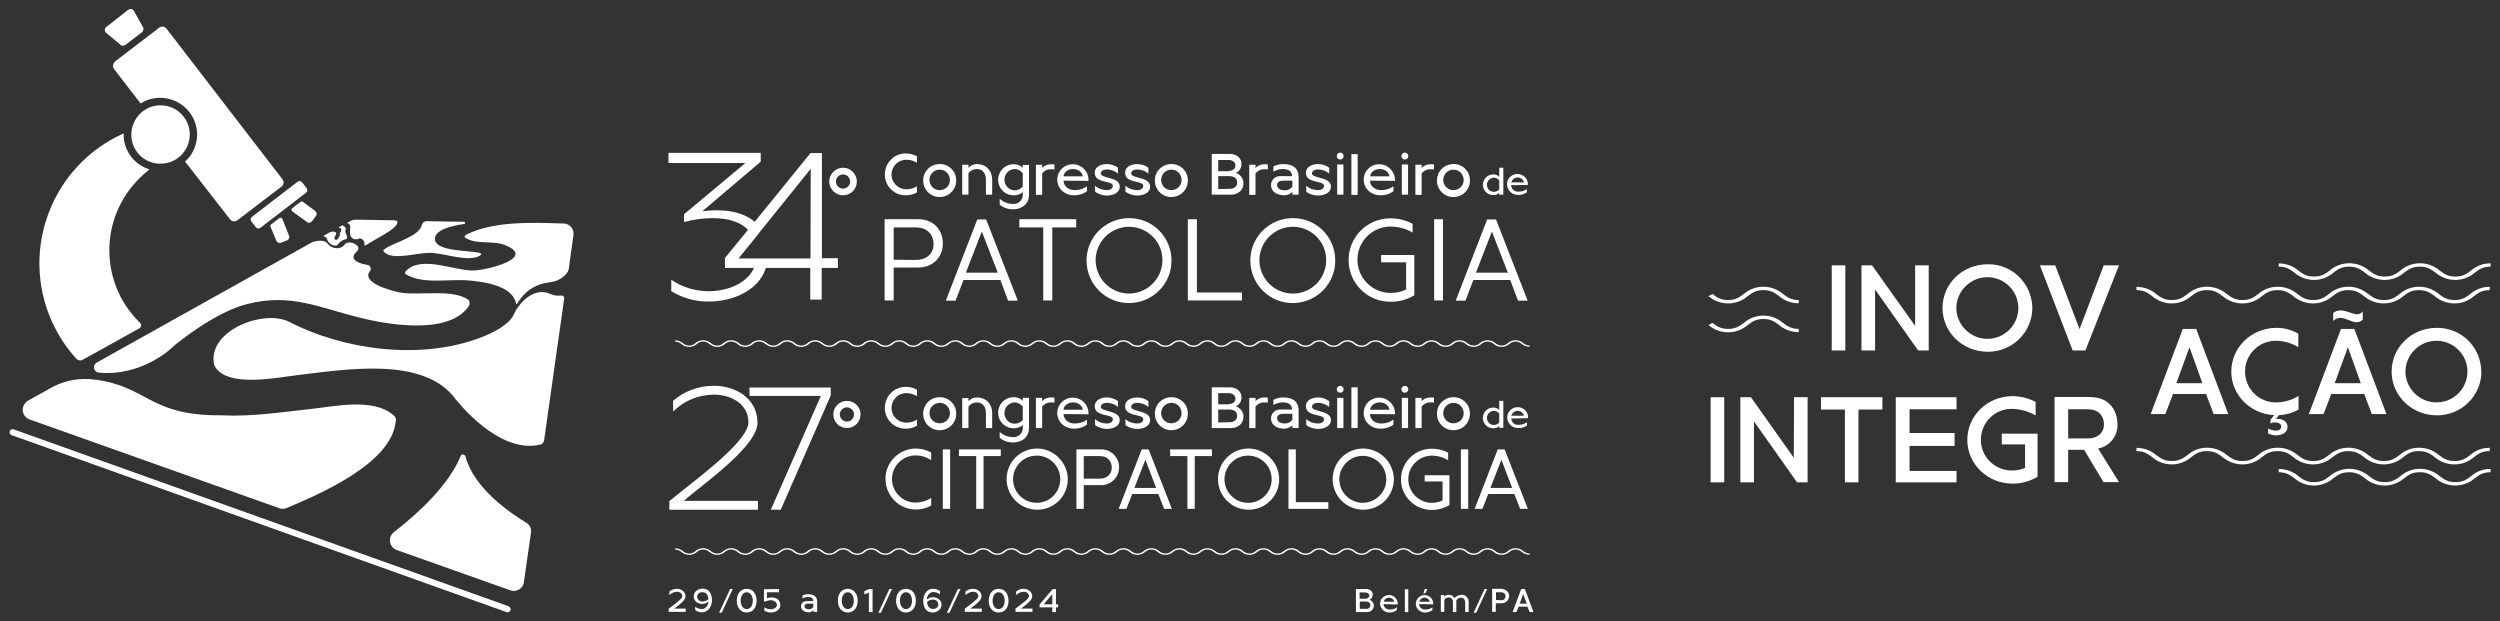 <?xml version="1.0" encoding="utf-8"?>
<!-- Generator: Adobe Illustrator 18.0.0, SVG Export Plug-In . SVG Version: 6.00 Build 0)  -->
<!DOCTYPE svg PUBLIC "-//W3C//DTD SVG 1.1//EN" "http://www.w3.org/Graphics/SVG/1.1/DTD/svg11.dtd">
<svg version="1.1" id="Layer_1" xmlns="http://www.w3.org/2000/svg" xmlns:xlink="http://www.w3.org/1999/xlink" x="0px" y="0px"
	 viewBox="-4.4 -4.1 1160.1 288.4" enable-background="new -4.4 -4.1 1160.1 288.4" xml:space="preserve">
<rect x="-4.4" y="-4.1" width="1160.1" height="288.4" fill="#333333" stroke="none"/>
<g id="logo1" transform="translate(-4.696 -5.87)">
	<rect id="Retângulo_85" x="850.3" y="124.9" fill="#FFFFFF" width="6.3" height="39.5"/>
	<path id="Caminho_144" fill="#FFFFFF" d="M889,124.9h6.3v39.5h-4.9l-20-28.3v28.3h-6.3v-39.5h4.9L889,153L889,124.9z"/>
	<path id="Caminho_145" fill="#FFFFFF" d="M943.4,144.7c-0.1,11.3-9.3,20.3-20.6,20.3c0,0,0,0-0.1,0c-11.7,0-21-9.1-21-20.3
		c0-11.3,9.3-20.3,21-20.3C934,124.2,943.2,133.3,943.4,144.7C943.4,144.6,943.4,144.6,943.4,144.7z M908.1,144.7
		c0.1,8,6.7,14.4,14.6,14.3c7.9-0.1,14.2-6.5,14.2-14.4c-0.1-7.8-6.4-14.1-14.2-14.2C914.8,130.3,908.2,136.7,908.1,144.7
		L908.1,144.7z"/>
	<path id="Caminho_146" fill="#FFFFFF" d="M976.5,124.9h7.1L968,164.4h-5.9l-15.2-39.5h7.1l11.3,29.6L976.5,124.9z"/>
	<path id="Caminho_147" fill="#FFFFFF" d="M1024,184.6h-15.3l-3.6,9.3h-6.8l14.9-39.5h6.2l14.9,39.5h-6.8L1024,184.6z M1016.3,162.9
		l-6.1,16.7h12.1L1016.3,162.9z"/>
	<path id="Caminho_148" fill="#FFFFFF" d="M1056.4,196.3c2.4-0.6,5.4,0.8,5.4,3.5c0,2.7-2.6,4-5.2,4c-1.3,0-2.6-0.3-3.8-0.9v-2.3
		c1.1,0.6,2.4,1,3.7,1c1.4,0,2.4-0.8,2.4-1.9c0-2.1-3.7-2.3-5-1.4v-1.7l1.7-2.2c-11.1-0.5-19.9-9.4-19.9-20.2
		c0-11.3,9.4-20.3,21-20.3c3.5,0,7,0.9,10.1,2.7v6.3c-3-1.9-6.5-2.9-10.1-3c-7.9-0.2-14.5,6.1-14.6,14c-0.2,7.9,6.1,14.5,14,14.6
		c0.2,0,0.5,0,0.7,0c3.6-0.1,7.1-1.1,10.1-3v6.3c-2.8,1.6-5.9,2.5-9.1,2.6L1056.4,196.3z"/>
	<path id="Caminho_149" fill="#FFFFFF" d="M1097.4,184.6h-15.3l-3.6,9.3h-6.8l14.9-39.5h6.2l14.9,39.5h-6.8L1097.4,184.6z
		 M1096.7,150.1c-4.1,4.1-9.1-3.9-13.7,0.6v-3.7c4.9-3.9,10.9,3.5,13.7-0.8V150.1z M1089.8,162.9l-6.1,16.7h12.1L1089.8,162.9z"/>
	<path id="Caminho_150" fill="#FFFFFF" d="M1151.8,174.2c-0.1,11.3-9.3,20.3-20.6,20.3c0,0,0,0-0.1,0c-11.7,0-21-9.1-21-20.3
		c0-11.3,9.3-20.3,21-20.3c11.3-0.1,20.5,8.9,20.6,20.2C1151.8,174.1,1151.8,174.2,1151.8,174.2z M1116.5,174.2
		c0.1,8,6.7,14.4,14.6,14.3c7.9-0.1,14.2-6.5,14.2-14.4c-0.1-7.8-6.4-14.1-14.2-14.2C1123.2,159.8,1116.6,166.2,1116.5,174.2
		L1116.5,174.2z"/>
	<rect id="Retângulo_86" x="794.1" y="186.1" fill="#FFFFFF" width="6.3" height="39.5"/>
	<path id="Caminho_151" fill="#FFFFFF" d="M832.8,186.1h6.3v39.5h-4.9l-20-28.3v28.3h-6.3v-39.5h4.9l19.9,28.1L832.8,186.1z"/>
	<path id="Caminho_152" fill="#FFFFFF" d="M873.8,191.8h-11.1v33.8h-6.3v-33.8h-11.1v-5.7h28.5L873.8,191.8z"/>
	<path id="Caminho_153" fill="#FFFFFF" d="M907.3,208.7h-20.9v11.6h21.8v5.3h-28.2v-39.5h28.2v5.6h-21.8v11h20.9V208.7z"/>
	<path id="Caminho_154" fill="#FFFFFF" d="M944.8,194.5c-3.3-1.9-7-2.9-10.7-3c-7.9-0.2-14.4,6.1-14.6,14c-0.2,7.9,6.1,14.4,14,14.6
		c0.2,0,0.4,0,0.6,0c2,0,4-0.4,5.9-1.2v-10.9h-10.8V203h16.6v20c-3.5,2.1-7.5,3.2-11.6,3.2c-11.6,0-21-9.1-21-20.3
		c0-11.3,9.4-20.3,21-20.3c3.7,0,7.4,0.9,10.7,2.7V194.5z"/>
	<path id="Caminho_155" fill="#FFFFFF" d="M971,186.1c6.6,0,11.9,4.8,11.9,12.7c0.1,5.4-3.7,10.1-9,11.1l9.7,15.6h-7.2l-9-15H960v15
		h-6.3v-39.5H971z M969.4,205.2c4,0,7.2-2.4,7.2-6.4c0-4.6-3.1-7.1-7.2-7.1H960v13.5H969.4z"/>
	<path id="Caminho_156" fill="#FFFFFF" d="M794.9,138.2c2,1.5,3.8,2.8,7.3,2.8s5.3-1.3,7.3-2.8c5.2-4.5,12.9-4.5,18.2,0
		c2,1.5,3.8,2.8,7.3,2.8v1.5c-3.3,0-6.6-1.1-9.1-3.3c-2-1.5-3.8-2.8-7.3-2.8s-5.3,1.3-7.3,2.8c-5.2,4.5-12.9,4.5-18.2,0"/>
	<path id="Caminho_157" fill="#FFFFFF" d="M1155.6,136.4c-3.6,0-5.3,1.3-7.3,2.8c-5.2,4.5-12.9,4.5-18.2,0c-2-1.5-3.8-2.8-7.3-2.8
		c-3.6,0-5.3,1.3-7.3,2.8c-5.2,4.5-12.9,4.5-18.2,0c-2-1.5-3.8-2.8-7.3-2.8c-3.6,0-5.3,1.3-7.3,2.8c-5.2,4.5-12.9,4.5-18.2,0
		c-2-1.5-3.8-2.8-7.3-2.8c-3.6,0-5.3,1.3-7.3,2.8c-5.2,4.5-12.9,4.5-18.2,0c-2-1.5-3.8-2.8-7.3-2.8c-3.6,0-5.3,1.3-7.3,2.8
		c-5.2,4.5-12.9,4.5-18.1,0c-2-1.5-3.8-2.8-7.3-2.8v-1.5c3.3,0,6.6,1.1,9.1,3.3c2,1.5,3.8,2.8,7.3,2.8s5.3-1.3,7.3-2.8
		c5.2-4.5,12.9-4.5,18.2,0c2,1.5,3.8,2.8,7.3,2.8c3.6,0,5.3-1.3,7.3-2.8c5.2-4.5,12.9-4.5,18.2,0c2,1.5,3.8,2.8,7.3,2.8
		c3.6,0,5.3-1.3,7.3-2.8c5.2-4.5,12.9-4.5,18.2,0c2,1.5,3.8,2.8,7.3,2.8c3.6,0,5.3-1.3,7.3-2.8c5.2-4.5,12.9-4.5,18.2,0
		c2,1.5,3.8,2.8,7.3,2.8c3.6,0,5.3-1.3,7.3-2.8c2.5-2.2,5.7-3.4,9.1-3.3"/>
	<path id="Caminho_158" fill="#FFFFFF" d="M1156,125.5c-3.6,0-5.3,1.3-7.3,2.8c-5.2,4.5-12.9,4.5-18.2,0c-2-1.5-3.8-2.8-7.3-2.8
		c-3.6,0-5.3,1.3-7.3,2.8c-5.2,4.5-12.9,4.5-18.2,0c-2-1.5-3.8-2.8-7.3-2.8c-3.6,0-5.3,1.3-7.3,2.8c-5.2,4.5-12.9,4.5-18.1,0
		c-2-1.5-3.8-2.8-7.3-2.8V124c3.3,0,6.6,1.1,9.1,3.3c2,1.5,3.8,2.8,7.3,2.8c3.6,0,5.3-1.3,7.3-2.8c5.2-4.5,12.9-4.5,18.2,0
		c2,1.5,3.8,2.8,7.3,2.8c3.6,0,5.3-1.3,7.3-2.8c5.2-4.5,12.9-4.5,18.2,0c2,1.5,3.8,2.8,7.3,2.8c3.6,0,5.3-1.3,7.3-2.8
		c2.5-2.2,5.7-3.4,9.1-3.3"/>
	<path id="Caminho_159" fill="#FFFFFF" d="M1156,220.9c-3.6,0-5.3,1.3-7.3,2.8c-5.2,4.5-12.9,4.5-18.2,0c-2-1.5-3.8-2.8-7.3-2.8
		c-3.6,0-5.3,1.3-7.3,2.8c-5.2,4.5-12.9,4.5-18.2,0c-2-1.5-3.8-2.8-7.3-2.8c-3.6,0-5.3,1.3-7.3,2.8c-5.2,4.5-12.9,4.5-18.1,0
		c-2-1.5-3.8-2.8-7.3-2.8v-1.5c3.3,0,6.6,1.1,9.1,3.3c2,1.5,3.8,2.8,7.3,2.8c3.6,0,5.3-1.3,7.3-2.8c5.2-4.5,12.9-4.5,18.2,0
		c2,1.5,3.8,2.8,7.3,2.8c3.6,0,5.3-1.3,7.3-2.8c5.2-4.5,12.9-4.5,18.2,0c2,1.5,3.8,2.8,7.3,2.8c3.6,0,5.3-1.3,7.3-2.8
		c2.5-2.2,5.7-3.4,9.1-3.3"/>
	<path id="Caminho_160" fill="#FFFFFF" d="M1155.6,211.1c-3.6,0-5.3,1.3-7.3,2.8c-5.2,4.5-12.9,4.5-18.2,0c-2-1.5-3.8-2.8-7.3-2.8
		c-3.6,0-5.3,1.3-7.3,2.8c-5.2,4.5-12.9,4.5-18.2,0c-2-1.5-3.8-2.8-7.3-2.8c-3.6,0-5.3,1.3-7.3,2.8c-5.2,4.5-12.9,4.5-18.2,0
		c-2-1.5-3.8-2.8-7.3-2.8c-3.6,0-5.3,1.3-7.3,2.8c-5.2,4.5-12.9,4.5-18.2,0c-2-1.5-3.8-2.8-7.3-2.8c-3.6,0-5.3,1.3-7.3,2.8
		c-5.2,4.5-12.9,4.5-18.1,0c-2-1.5-3.8-2.8-7.3-2.8v-1.5c3.3,0,6.6,1.1,9.1,3.3c2,1.5,3.8,2.8,7.3,2.8s5.3-1.3,7.3-2.8
		c5.2-4.5,12.9-4.5,18.2,0c2,1.5,3.8,2.8,7.3,2.8c3.6,0,5.3-1.3,7.3-2.8c5.2-4.5,12.9-4.5,18.2,0c2,1.5,3.8,2.8,7.3,2.8
		c3.6,0,5.3-1.3,7.3-2.8c5.2-4.5,12.9-4.5,18.2,0c2,1.5,3.8,2.8,7.3,2.8c3.6,0,5.3-1.3,7.3-2.8c5.2-4.5,12.9-4.5,18.2,0
		c2,1.5,3.8,2.8,7.3,2.8c3.6,0,5.3-1.3,7.3-2.8c2.5-2.2,5.7-3.4,9.1-3.3"/>
	<path id="Caminho_161" fill="#FFFFFF" d="M794.9,151.6c2,1.5,3.8,2.8,7.3,2.8s5.3-1.3,7.3-2.8c5.2-4.5,12.9-4.5,18.2,0
		c2,1.5,3.8,2.8,7.3,2.8v1.5c-3.3,0-6.6-1.1-9.1-3.3c-2-1.5-3.8-2.8-7.3-2.8s-5.3,1.3-7.3,2.8c-5.2,4.5-12.9,4.5-18.2,0"/>
	<path id="Caminho_162" fill="#FFFFFF" d="M66.5,14.1l-4.2-7.5c-0.6-0.8-1.7-0.9-2.5-0.3c0,0,0,0,0,0l-0.1,0.1l-10.1,7.9
		c-0.8,0.6-0.9,1.7-0.3,2.5c0,0,0,0,0,0l6.6,5.5c0.6,0.8,1.8,0.9,2.6,0.3l7.6-5.8l0.2-0.1C66.9,16,67.1,14.8,66.5,14.1z"/>
	<path id="Caminho_163" fill="#FFFFFF" d="M73.5,77.7c-7.5-0.7-12.9-7.3-12.2-14.7C62,55.5,68.6,50,76,50.7
		C83.5,51.4,89,58,88.3,65.4c-0.6,6.3-5.4,11.4-11.7,12.2C75.5,77.7,74.5,77.8,73.5,77.7z"/>
	<path id="Caminho_164" fill="#FFFFFF" d="M57.8,66.4c-0.1-0.9-0.2-1.8-0.1-2.7l-0.1,0c-33.2,14.9-48.1,53.9-33.3,87.1
		c2.9,6.4,6.7,12.3,11.5,17.5c0.8,0.8,2,1,2.9,0.4L65,154.1c0.8-0.4,1-1.4,0.6-2.1c-0.1-0.1-0.2-0.3-0.3-0.4
		c-0.3-0.3-0.5-0.5-0.8-0.8c-18.2-18.5-17.9-48.2,0.6-66.4c1.4-1.4,2.9-2.7,4.4-3.9l0-0.2C63.3,78.4,58.7,73,57.8,66.4z"/>
	<path id="Caminho_165" fill="#FFFFFF" d="M235.8,285.9c-0.2,0-0.3,0-0.5-0.1L5.7,203.7c-0.8-0.3-1.1-1.1-0.9-1.8
		c0.3-0.8,1.1-1.1,1.8-0.9l0,0l229.7,82.1c0.7,0.3,1.1,1.1,0.9,1.8C237,285.5,236.4,285.9,235.8,285.9L235.8,285.9z"/>
	<path id="Caminho_166" fill="#FFFFFF" d="M131.4,85L77.5,15c-0.8-1-2.3-1.2-3.3-0.4L53.8,30.2c-1.1,0.9-1.4,2.5-0.5,3.7l12.1,15.7
		c0.1,0.1,0.2,0.1,0.3,0.1c2-1.3,4.3-2.1,6.7-2.4c9.3-1.2,17.9,5.3,19.2,14.6c0.5,3.3-0.1,6.7-1.6,9.8c-0.9,1.9-2.1,3.5-3.7,4.9
		c-0.1,0.1-0.1,0.2,0,0.3l20.8,26.7c0.8,1,2.3,1.2,3.3,0.4L131,88.3C132,87.5,132.2,86,131.4,85z"/>
	<path id="Caminho_167" fill="#FFFFFF" d="M142.7,104.8c0.8,0.6,1.8,0.4,2.4-0.4c0,0,0,0,0,0l1.8-2.4c0.6-0.8,0.4-1.8-0.4-2.4
		l-5.7-4.2c-0.3-0.2-0.7-0.2-1,0l-3.9,3c-0.4,0.3-0.4,0.8-0.2,1.2c0,0.1,0.1,0.1,0.2,0.2L142.7,104.8z"/>
	<path id="Caminho_168" fill="#FFFFFF" d="M128.5,113.4c0.3,0.9,1.3,1.3,2.2,1l2.8-1.1c0.2-0.1,0.3-0.1,0.4-0.2
		c0.2-0.2,0.4-0.4,0.5-0.7c0.2-0.4,0.2-0.9,0-1.3l-3.1-7.8c-0.2-0.4-0.6-0.6-1.1-0.5c-0.1,0-0.1,0.1-0.2,0.1l-3.9,3
		c-0.3,0.2-0.4,0.6-0.3,1L128.5,113.4z"/>
	<path id="Retângulo_87" fill="#FFFFFF" d="M117.2,102.4l21.2-16.3c0.6-0.5,1.6-0.4,2.1,0.3c0,0,0,0,0,0l2.1,2.7
		c0.5,0.6,0.4,1.6-0.3,2.1l0,0l-21.2,16.3c-0.6,0.5-1.6,0.4-2.1-0.3l-2.1-2.7C116.4,103.8,116.5,102.9,117.2,102.4
		C117.2,102.4,117.2,102.4,117.2,102.4z"/>
	<path id="Caminho_169" fill="#FFFFFF" d="M58.8,84.2c-19.8,15.7-23.6,44.3-8.7,64.7c0.3,0.4,0.8,0.5,1.2,0.2c0,0,0,0,0,0
		c0.8-0.7,1.8-1.1,2.9-1.3c0.4-0.1,0.6-0.4,0.6-0.8c0-0.1-0.1-0.2-0.1-0.3c-14.3-18.9-12.4-45.4,4.5-62l0.1-0.1L58.8,84.2L58.8,84.2
		z"/>
	<path id="Caminho_170" fill="#FFFFFF" d="M59.2,83.9c-0.1,0.1-0.2,0.2-0.3,0.2l0.5,0.4l0.3-0.3C59.8,83.9,59.5,83.9,59.2,83.9z"/>
	<path id="Caminho_171" fill="#FFFFFF" d="M256.3,132.6c3.7-0.5,7.5-3.5,7.9-5.9l2.2-15.8c0.4-2.6-1.5-5.1-4.1-5.4
		c-0.2,0-0.4,0-0.5,0c-14.3-0.5-32.3-1.2-44.8,5c-0.7,0.3-1.5,1-0.9,1.5c4.9,3.4,12.4,1.3,18,3.3c15.9,5.9-7.7,11.9-14.3,12
		c-8.9,0.1-24.2-7.3-31.3,0.4c-0.1,0.2-0.2,0.5-0.2,0.8c0.1,0.2,0.1,0.3,0.2,0.5c8.2,4.9,20,2.1,29.2,2.9c6.5,0.6,19.6,2.1,21.9,10
		c0.1,0.3,0.1,0.6,0.2,0.8c0,0.1,0.1,0.2,0.3,0.2c0.1,0,0.1,0,0.1-0.1C243.8,137,248.1,133.6,256.3,132.6z"/>
	<path id="Caminho_172" fill="#FFFFFF" d="M214.1,213.3c-5.6,13.7-19.7,26.6-31,35.4c-2.1,1.6-2.5,4.6-0.9,6.7
		c0.6,0.7,1.3,1.3,2.2,1.6l52.7,18.7c2.5,0.9,5.2-0.4,6.1-2.9c0.1-0.3,0.2-0.6,0.2-0.9l3.3-23c0.3-1.8-0.6-3.6-2.1-4.5
		c-7.6-4.6-24.4-16-28.3-30.8c-0.2-0.6-0.8-1-1.4-0.9C214.6,212.6,214.3,212.9,214.1,213.3z"/>
	<path id="Caminho_173" fill="#FFFFFF" d="M255.5,138.1c-9.2-3.9-16,7.7-16.3,8.6c-2.2,6-11.1,9.9-16.1,11.8
		c-27.7,10.5-63.6,5.8-89.4-7.8l0.9,0.5c-11.7-6.2-38.5,4-34.9,20c5.2,11,30,5.6,38.9,4.6c20.6-2.3,58.7-9.3,73.3,11.5l0.1,0
		c0,0,19.5,25.4,38.9,20.8c1-0.2,1.8-1.1,1.9-2.1l9.3-65.7c0.1-0.7-0.4-1.3-1-1.4c-0.1,0-0.3,0-0.4,0
		C259,139.1,257.1,138.9,255.5,138.1z"/>
	<path id="Caminho_174" fill="#FFFFFF" d="M182.7,194.3c-9.2-7.9-26.9-4-37.8-2.8c-13.8,1.5-27.7,3.7-41.6,3
		c-27.7,0.3-32.7-8.8-48-14.1c-4.4-1.5-8.9-2.4-13.5-2.7c-6.4-0.4-12.8,1.1-18.3,4.3l-10.2,5.7c-2.3,1.3-3.1,4.2-1.9,6.5
		c0.6,1,1.5,1.8,2.6,2.2c38.6,13.7,77.3,27.5,115.9,41.2c1.1,0.4,2.3,0.4,3.4-0.1c16.3-6.8,48.6-20.9,50.6-40
		C184.3,196.3,183.8,195,182.7,194.3z"/>
	<path id="Caminho_175" fill="#FFFFFF" d="M81.1,162.2l0.1-0.1c1.2-1,18.9-15.6,34-19.3c20.1-5,32.8,1.6,51.7,6.3
		c13.1,3.3,41,8.2,50.6-4.8c0.1-0.1,0.1-0.2,0.2-0.3l0.3-0.6c0.1-0.2,0.2-0.4,0.2-0.6c0-0.3,0-0.6-0.1-0.9c0-0.2-0.1-0.4-0.2-0.6
		c-0.1-0.2-0.3-0.4-0.5-0.6c-7.9-5-22.3-1.6-31.5-3.2c-4.3-0.8-18.2-4.6-13.9-10c0.6-0.7,0.5-1.8-0.3-2.4c-0.2-0.2-0.5-0.3-0.7-0.3
		c-7.7-1.5-7.8-3.9-4.9-6.6c0.3-0.3,0.5-0.6,0.5-1c0.1-0.6-0.2-1.2-0.7-1.6c-1.7-1.5-4.7-1.9-5.8-0.2s-5.2,2.7-7.9-0.7
		c-1.3-1.6-4.1-1.4-6.7-0.7c-0.1,0-0.3,0.1-0.4,0.2l-99.9,55.8c-1.2,0.7-1.6,2.2-1,3.4c0.4,0.7,1.1,1.2,1.9,1.3
		C66.6,176.5,80.2,163.1,81.1,162.2z"/>
	<path id="Caminho_176" fill="#FFFFFF" d="M162.8,107.8c-0.7,5.4,2.4,5.4,4.1,4.7c1.2-0.5,2.9,1.2,2.5,2.8c0,0.1,0,0.3,0.2,0.4
		c0.1,0,0.2,0,0.2,0c5.5-3.5,13.5-7.2,14.7-10c0.6-1.4-0.1-1.5-1-1.7l-18.1-0.3c-0.9,0-1.7,0.2-2.4,0.6l-1.4,0.8
		c-0.1,0-0.1,0.1-0.1,0.2c0,0,0,0.1,0.1,0.1C162.4,105.5,163,106.3,162.8,107.8z"/>
	<path id="Caminho_177" fill="#FFFFFF" d="M178.5,118.7c3.8,4,14.7,0.5,20.7,0.4c6.6-0.2,18.2,4.6,23.8,1.3c0.3-0.3,1-0.7,0.3-1.1
		c-3.4-1.5-20.8-0.4-21.2-6.5c-0.2-4.3,7.4-6.2,13.6-7.1c0.3,0,0.5-0.3,0.4-0.6c0-0.2-0.3-0.4-0.5-0.4l-17.3-0.3
		c-1,0-1.9,0.6-2.2,1.6c-1.2,5.8-13.6,8.3-17.5,11.5C178.3,117.5,177.9,117.9,178.5,118.7z"/>
	<path id="Caminho_178" fill="#FFFFFF" d="M158.7,108.5c-0.2,1.2-0.9,1.3-0.7,2s-1.5,3.6-2.3,2.3s1.1-1.9,0.5-3.1
		c-0.3-0.5-1.2-0.5-2.1-0.4c-0.3,0.1-0.7,0.2-1,0.4l-2.5,1.4c-0.1,0.1-0.1,0.2-0.1,0.3c0,0,0.1,0.1,0.1,0.1c0.7,0.1,1.3,0.6,1.5,1.3
		c0.8,2.8,4.4,3.5,4.9,2.5c0.9-1.3,2.2-2.2,3.7-2.5c1.9-0.6-0.9-3.2,0-4.5c0.4-0.5-0.3-1.3-1.3-1.9c-0.1-0.1-0.3-0.1-0.4,0l-1.6,0.9
		l0,0.1C158.1,107.5,158.8,107.8,158.7,108.5z"/>
	<path id="Caminho_179" fill="#FFFFFF" d="M426.5,103.5c6.3,0,11.3,4.2,11.3,11.3c0,6.8-5.1,11.1-11.3,11.1H415v15.3h-4.2v-37.7
		H426.5z M425.5,122.4c4.4,0,8-2.7,8-7.3c0-5-3.5-7.8-8-7.8H415v15L425.5,122.4z"/>
	<path id="Caminho_180" fill="#FFFFFF" d="M464.5,131.7h-17.1l-3.7,9.6h-4.5l14.6-37.7h4.1l14.7,37.7h-4.5L464.5,131.7z
		 M455.9,109.2l-7.4,19.1h14.8L455.9,109.2z"/>
	<path id="Caminho_181" fill="#FFFFFF" d="M499.7,107.3h-11.1v33.9h-4.2v-33.9h-11.1v-3.8h26.4V107.3z"/>
	<path id="Caminho_182" fill="#FFFFFF" d="M543.9,122.4c0.2,10.9-8.5,19.8-19.4,20c-10.9,0.2-19.8-8.5-20-19.4
		c-0.2-10.9,8.5-19.8,19.4-20c0.1,0,0.2,0,0.3,0C535,102.9,543.8,111.6,543.9,122.4C543.9,122.4,543.9,122.4,543.9,122.4z
		 M508.7,122.4c0,8.5,6.8,15.5,15.4,15.6c8.5,0,15.5-6.8,15.6-15.4s-6.8-15.5-15.4-15.6c0,0,0,0,0,0
		C515.7,107,508.8,113.9,508.7,122.4L508.7,122.4z"/>
	<path id="Caminho_183" fill="#FFFFFF" d="M576.6,141.2h-25.1v-37.7h4.2v34h20.9L576.6,141.2z"/>
	<path id="Caminho_184" fill="#FFFFFF" d="M619.9,122.4c0.2,10.9-8.5,19.8-19.4,20c-10.9,0.2-19.8-8.5-20-19.4
		c-0.2-10.9,8.5-19.8,19.4-20c0.1,0,0.2,0,0.3,0C611,102.9,619.8,111.6,619.9,122.4C619.9,122.4,619.9,122.4,619.9,122.4z
		 M584.7,122.4c0,8.5,6.8,15.5,15.4,15.6s15.5-6.8,15.6-15.4s-6.8-15.5-15.4-15.6c0,0,0,0,0,0C591.7,107,584.8,113.9,584.7,122.4
		L584.7,122.4z"/>
	<path id="Caminho_185" fill="#FFFFFF" d="M655.8,109.7c-3-1.8-6.4-2.7-10-2.8c-8.5-0.1-15.5,6.7-15.6,15.2s6.7,15.5,15.2,15.6
		c0.1,0,0.2,0,0.4,0c2.4,0,4.8-0.5,7-1.6v-12.6h-11.6v-3.4h15.4v18.7c-3.3,2-7,3-10.8,3c-10.7,0.2-19.5-8.3-19.7-19
		s8.3-19.5,19-19.7c0.2,0,0.5,0,0.7,0c3.5,0,6.9,0.9,10,2.5L655.8,109.7z"/>
	<rect id="Retângulo_88" x="665.8" y="103.5" fill="#FFFFFF" width="4.1" height="37.7"/>
	<path id="Caminho_186" fill="#FFFFFF" d="M701.1,131.7H684l-3.7,9.6h-4.5l14.6-37.7h4.1l14.7,37.7h-4.5L701.1,131.7z M692.6,109.2
		l-7.4,19.1H700L692.6,109.2z"/>
	<path id="Caminho_187" fill="#FFFFFF" d="M425.7,91.1c-1.5,0.8-3.1,1.3-4.8,1.3c-5.4,0.2-9.9-4-10-9.4s4-9.9,9.4-10
		c0.2,0,0.4,0,0.7,0c1.7,0,3.3,0.5,4.8,1.3v3c-1.4-0.9-3.1-1.4-4.8-1.4c-3.8-0.1-6.9,2.9-7,6.7s2.9,6.9,6.7,7c0.1,0,0.2,0,0.3,0
		c1.7,0,3.4-0.5,4.8-1.4V91.1z"/>
	<path id="Caminho_188" fill="#FFFFFF" d="M444,85.2c0.2,4.2-3,7.8-7.3,8c-4.2,0.2-7.8-3-8-7.3s3-7.8,7.3-8c0.1,0,0.2,0,0.4,0
		C440.4,77.8,443.9,81,444,85.2C444,85.1,444,85.1,444,85.2z M431.6,85.2c0,2.6,2,4.8,4.7,4.8c2.6,0,4.8-2,4.8-4.7
		c0-2.6-2-4.8-4.7-4.8c0,0-0.1,0-0.1,0C433.7,80.5,431.6,82.6,431.6,85.2L431.6,85.2z"/>
	<path id="Caminho_189" fill="#FFFFFF" d="M449.7,79.6c1-1,2.4-1.7,3.9-1.7c4.4,0,7.1,3.2,7.1,7.2v7h-2.9v-7c0-2.8-1.5-4.9-4.2-4.9
		c-1.5,0-3,0.7-3.9,2v9.9h-2.9V78.2h2.9V79.6z"/>
	<path id="Caminho_190" fill="#FFFFFF" d="M477.8,92c0,4.8-3.7,6.9-7.4,6.9c-2.3,0-4.5-0.7-6.2-2.2V94c1.7,1.6,3.9,2.4,6.2,2.4
		c2.3,0.2,4.4-1.6,4.5-3.9c0-0.2,0-0.4,0-0.6c0-0.8,0-0.3,0-1c-1.1,0.9-2.4,1.5-3.9,1.5c-4,0.2-7.4-2.9-7.5-6.9
		c-0.2-4,2.9-7.4,6.9-7.5c0.2,0,0.4,0,0.6,0c1.5,0,2.9,0.6,3.9,1.7v-1.4h2.9L477.8,92z M474.9,82.2c-0.9-1.2-2.3-2-3.9-2
		c-2.7,0.2-4.8,2.5-4.6,5.3c0.2,2.5,2.1,4.4,4.6,4.6c1.5,0,2.9-0.6,3.9-1.7V82.2z"/>
	<path id="Caminho_191" fill="#FFFFFF" d="M484,79.6c1-1,2.4-1.6,3.9-1.6c0.6,0,1.2,0,1.7,0.1v2.3c-0.6-0.1-1.2-0.1-1.8-0.1
		c-1.5,0-2.9,0.7-3.9,1.9v10h-2.9v-14h2.9V79.6z"/>
	<path id="Caminho_192" fill="#FFFFFF" d="M493.8,85.6c0.1,2.5,2.2,4.4,5.2,4.4c2.1,0,4.1-0.6,5.7-1.8v2.3c-1.7,1.3-3.8,1.9-5.9,1.9
		c-4.5,0-7.9-3.1-7.9-7.4c0.1-4,3.3-7.1,7.3-7c0,0,0.1,0,0.1,0c4,0.1,7.2,3.4,7.1,7.4c0,0.1,0,0.2,0,0.3L493.8,85.6z M502.7,83.6
		c-0.1-1.9-2.1-3.4-4.4-3.4c-2.4,0-4.3,1.4-4.5,3.4H502.7z"/>
	<path id="Caminho_193" fill="#FFFFFF" d="M508.4,88c1.6,1.3,3.5,2,5.5,2c1.2,0,2.8-0.5,2.8-2c0-0.9-1-1.3-2.2-1.6
		c-2.6-0.7-6.2-1-6.2-4.5c0-2.8,3-4,5.6-4c1.9,0,3.7,0.6,5.2,1.7v2.7c-1.5-1.2-3.3-1.9-5.2-1.9c-1.2,0-2.8,0.5-2.8,1.9
		c0,0.7,0.9,1.2,2,1.5c2.6,0.9,6.8,1.2,6.8,4.6c0,3-3.3,4.1-5.9,4.1c-2,0-3.9-0.6-5.5-1.7L508.4,88z"/>
	<path id="Caminho_194" fill="#FFFFFF" d="M522.5,88c1.6,1.3,3.5,2,5.5,2c1.2,0,2.8-0.5,2.8-2c0-0.9-1-1.3-2.2-1.6
		c-2.6-0.7-6.2-1-6.2-4.5c0-2.8,3-4,5.6-4c1.9,0,3.7,0.6,5.2,1.7v2.7c-1.5-1.2-3.3-1.9-5.2-1.9c-1.2,0-2.8,0.5-2.8,1.9
		c0,0.7,0.9,1.2,2,1.5c2.6,0.9,6.8,1.2,6.8,4.6c0,3-3.3,4.1-5.9,4.1c-2,0-3.9-0.6-5.5-1.7L522.5,88z"/>
	<path id="Caminho_195" fill="#FFFFFF" d="M551.5,85.2c0.2,4.2-3,7.8-7.3,8c-4.2,0.2-7.8-3-8-7.3s3-7.8,7.3-8c0.1,0,0.2,0,0.4,0
		C547.9,77.8,551.4,81,551.5,85.2C551.5,85.1,551.5,85.1,551.5,85.2z M539.1,85.2c0,2.6,2,4.8,4.7,4.8c2.6,0,4.8-2,4.8-4.7
		c0-2.6-2-4.8-4.7-4.8c0,0-0.1,0-0.1,0C541.2,80.5,539.2,82.6,539.1,85.2L539.1,85.2z"/>
	<path id="Caminho_196" fill="#FFFFFF" d="M570.9,73.2c2.8,0,5.5,1.5,5.5,4.7c0,1.8-1,3.4-2.6,4.1c2.1,0.7,3.6,2.7,3.5,4.9
		c0,3.2-2.6,5.2-5.7,5.2h-9V73.2H570.9z M570.6,81.1c1.5-0.1,3-0.9,3-2.5c0-1.8-1.6-2.6-3.3-2.6h-4.7v5.2H570.6z M571,89.4
		c1.9,0,3.4-1.1,3.4-2.9c0-2.2-1.7-3-3.8-3h-5v6L571,89.4z"/>
	<path id="Caminho_197" fill="#FFFFFF" d="M583,79.6c1-1,2.4-1.6,3.9-1.6c0.6,0,1.2,0,1.7,0.1v2.3c-0.6-0.1-1.2-0.1-1.8-0.1
		c-1.5,0-2.9,0.7-3.9,1.9v10h-2.9v-14h2.9V79.6z"/>
	<path id="Caminho_198" fill="#FFFFFF" d="M600,90.8c-1,1-2.4,1.6-3.8,1.6c-2.8,0-6.1-1.3-6.1-4.8c0-2.3,2-4.2,4.3-4.1
		c0.1,0,0.1,0,0.2,0h5.3c-0.2-2.4-1.7-3.3-4.5-3.3c-1.5,0-2.9,0.5-4.2,1.2V79c1.4-0.7,2.9-1.1,4.5-1.1c4.1,0,7.2,1.5,7.2,6.1
		c0,2.7,0,5.4,0,8.1H600L600,90.8z M595.7,85.6c-1.6,0-2.8,0.7-2.8,1.9c0,2,2,2.6,3.6,2.6c1.4,0,2.7-0.6,3.5-1.7v-2.8H595.7z"/>
	<path id="Caminho_199" fill="#FFFFFF" d="M606.4,88c1.6,1.3,3.5,2,5.5,2c1.2,0,2.8-0.5,2.8-2c0-0.9-1-1.3-2.2-1.6
		c-2.6-0.7-6.2-1-6.2-4.5c0-2.8,3-4,5.6-4c1.9,0,3.7,0.6,5.2,1.7v2.7c-1.5-1.2-3.3-1.9-5.2-1.9c-1.2,0-2.8,0.5-2.8,1.9
		c0,0.7,0.9,1.2,2,1.5c2.6,0.9,6.8,1.2,6.8,4.6c0,3-3.3,4.1-5.9,4.1c-2,0-3.9-0.6-5.5-1.7L606.4,88z"/>
	<path id="Caminho_200" fill="#FFFFFF" d="M622.2,72.6c0.9,0,1.6,0.7,1.6,1.6c0,0.9-0.7,1.6-1.6,1.6s-1.6-0.7-1.6-1.6
		C620.6,73.3,621.3,72.6,622.2,72.6z M620.8,92.1v-14h2.9v14H620.8z"/>
	<rect id="Retângulo_89" x="627.4" y="73.3" fill="#FFFFFF" width="2.9" height="18.9"/>
	<path id="Caminho_201" fill="#FFFFFF" d="M636,85.6c0.1,2.5,2.2,4.4,5.2,4.4c2.1,0,4.1-0.6,5.7-1.8v2.3c-1.7,1.3-3.8,1.9-5.9,1.9
		c-4.5,0-7.9-3.1-7.9-7.4c0.1-4,3.3-7.1,7.3-7c0,0,0.1,0,0.1,0c4,0.1,7.2,3.4,7.1,7.4c0,0.1,0,0.2,0,0.3L636,85.6z M645,83.6
		c-0.1-1.9-2.1-3.4-4.4-3.4c-2.4,0-4.3,1.4-4.5,3.4H645z"/>
	<path id="Caminho_202" fill="#FFFFFF" d="M652.2,72.6c0.9,0,1.6,0.7,1.6,1.6c0,0.9-0.7,1.6-1.6,1.6c-0.9,0-1.6-0.7-1.6-1.6
		C650.6,73.4,651.3,72.6,652.2,72.6C652.2,72.6,652.2,72.6,652.2,72.6z M650.8,92.1v-14h2.9v14H650.8z"/>
	<path id="Caminho_203" fill="#FFFFFF" d="M660.1,79.6c1-1,2.4-1.6,3.9-1.6c0.6,0,1.2,0,1.7,0.1v2.3c-0.6-0.1-1.2-0.1-1.8-0.1
		c-1.5,0-2.9,0.7-3.9,1.9v10h-2.9v-14h2.9V79.6z"/>
	<path id="Caminho_204" fill="#FFFFFF" d="M682.4,85.2c0.2,4.2-3,7.8-7.3,8c-4.2,0.2-7.8-3-8-7.3c-0.2-4.2,3-7.8,7.3-8
		c0.1,0,0.2,0,0.4,0C678.8,77.8,682.3,81,682.4,85.2C682.4,85.1,682.4,85.1,682.4,85.2z M670,85.2c0,2.6,2,4.8,4.7,4.8
		c2.6,0,4.8-2,4.8-4.7c0-2.6-2-4.8-4.7-4.8c0,0-0.1,0-0.1,0C672.1,80.5,670.1,82.6,670,85.2L670,85.2z"/>
	<path id="Caminho_205" fill="#FFFFFF" d="M697.9,92.1H696v-0.8c-0.7,0.6-1.6,1-2.6,1c-2.7,0.1-4.9-2-5-4.6s2-4.9,4.6-5
		c0.1,0,0.3,0,0.4,0c1,0,1.9,0.4,2.6,1.1v-4.2h1.9V92.1z M696,85.5c-0.6-0.8-1.6-1.3-2.6-1.3c-1.8,0.1-3.2,1.7-3.1,3.5
		c0.1,1.7,1.4,3,3.1,3.1c1,0,1.9-0.4,2.6-1.1V85.5z"/>
	<path id="Caminho_206" fill="#FFFFFF" d="M701.5,87.7c0.1,1.8,1.6,3.1,3.4,3c0,0,0.1,0,0.1,0c1.4,0,2.7-0.4,3.8-1.2V91
		c-1.1,0.8-2.5,1.3-3.9,1.2c-2.7,0.2-5.1-1.9-5.3-4.7c0-0.1,0-0.2,0-0.3c0-2.6,2.2-4.7,4.9-4.7c0,0,0,0,0.1,0
		c2.7,0.1,4.8,2.3,4.7,4.9c0,0.1,0,0.1,0,0.2L701.5,87.7z M707.5,86.4c-0.4-1.6-2.1-2.6-3.7-2.2c-1.1,0.3-1.9,1.1-2.2,2.2H707.5z"/>
	<path id="Caminho_207" fill="#FFFFFF" d="M381.7,121.7V72.8h-5.3l-25.9,31.9c-5.8-5-14.9-6.1-24.3-4.9l27.1-23v-4.1h-42.8v4.7h35.7
		l-28.5,23.8v3.6c4.4-1.2,8.9-1.8,13.4-1.8c7,0,12.7,1.7,16.3,5.4l-10.7,13.1v4.6h13.5c-3.3,7.3-12.5,10.8-21,10.8
		c-6.2,0-12.3-1.8-17.4-5.3v5.3c5.3,3.2,11.3,4.9,17.4,4.8c11.1,0,23.2-5.1,26.5-15.6h20.6v14.7h5.3v-14.7h7.5v-4.5H381.7z
		 M376.4,121.7H343l7.3-9l3.4-4.3l22.8-28.3L376.4,121.7z"/>
	<path id="Caminho_208" fill="#FFFFFF" d="M391.5,79.6c-3.5,0-6.4,2.9-6.4,6.4s2.9,6.4,6.4,6.4c3.5,0,6.4-2.8,6.4-6.4
		C397.9,82.5,395,79.6,391.5,79.6C391.5,79.6,391.5,79.6,391.5,79.6z M391.5,89.3c-1.8,0-3.3-1.5-3.3-3.3c0-1.8,1.5-3.3,3.3-3.3
		c1.8,0,3.3,1.5,3.3,3.3C394.8,87.8,393.3,89.3,391.5,89.3C391.5,89.3,391.5,89.3,391.5,89.3z"/>
	<path id="Caminho_209" fill="#FFFFFF" d="M425.7,199.4c-1.5,0.8-3.1,1.3-4.8,1.3c-5.4,0.2-9.9-4-10-9.4s4-9.9,9.4-10
		c0.2,0,0.4,0,0.7,0c1.7,0,3.3,0.5,4.8,1.3v3c-1.4-0.9-3.1-1.4-4.8-1.4c-3.8-0.1-6.9,2.9-7,6.7c-0.1,3.8,2.9,6.9,6.7,7
		c0.1,0,0.2,0,0.3,0c1.7,0,3.4-0.5,4.8-1.4V199.4z"/>
	<path id="Caminho_210" fill="#FFFFFF" d="M444,193.4c0.2,4.2-3,7.8-7.3,8s-7.8-3-8-7.3s3-7.8,7.3-8c0.1,0,0.2,0,0.3,0
		C440.4,186,443.9,189.2,444,193.4C444,193.4,444,193.4,444,193.4z M431.6,193.4c0,2.6,2,4.8,4.7,4.8c2.6,0,4.8-2,4.8-4.7
		c0-2.6-2-4.8-4.7-4.8c0,0-0.1,0-0.1,0C433.7,188.8,431.6,190.8,431.6,193.4L431.6,193.4z"/>
	<path id="Caminho_211" fill="#FFFFFF" d="M449.7,187.9c1-1,2.4-1.7,3.9-1.7c4.4,0,7.1,3.2,7.1,7.2v7h-2.9v-7c0-2.8-1.5-4.9-4.2-4.9
		c-1.5,0-3,0.7-3.9,2v9.9h-2.9v-13.9h2.9V187.9z"/>
	<path id="Caminho_212" fill="#FFFFFF" d="M477.8,200.2c0,4.8-3.7,6.9-7.4,6.9c-2.3,0-4.5-0.7-6.2-2.2v-2.7c1.7,1.6,3.9,2.4,6.2,2.4
		c2.3,0.2,4.4-1.6,4.5-3.9c0-0.2,0-0.4,0-0.6c0-0.8,0-0.3,0-1.1c-1.1,0.9-2.4,1.5-3.9,1.5c-4,0.2-7.4-2.9-7.5-6.9
		c-0.2-4,2.9-7.4,6.9-7.5c0.2,0,0.4,0,0.6,0c1.5,0,2.9,0.6,3.9,1.7v-1.4h2.9L477.8,200.2z M474.9,190.5c-0.9-1.2-2.3-2-3.9-2
		c-2.7,0.2-4.8,2.5-4.6,5.3c0.2,2.5,2.1,4.5,4.6,4.6c1.5,0,2.9-0.6,3.9-1.7V190.5z"/>
	<path id="Caminho_213" fill="#FFFFFF" d="M484,187.8c1-1,2.4-1.6,3.9-1.6c0.6,0,1.2,0,1.7,0.1v2.3c-0.6-0.1-1.2-0.1-1.8-0.1
		c-1.5,0-2.9,0.7-3.9,1.9v10h-2.9v-14h2.9V187.8z"/>
	<path id="Caminho_214" fill="#FFFFFF" d="M493.8,193.9c0.1,2.5,2.2,4.4,5.2,4.4c2.1,0,4.1-0.6,5.7-1.8v2.3
		c-1.7,1.3-3.8,1.9-5.9,1.9c-4.5,0-7.9-3.1-7.9-7.4c0.1-4,3.3-7.1,7.3-7c0,0,0.1,0,0.1,0c4,0.1,7.2,3.4,7.1,7.4c0,0.1,0,0.2,0,0.3
		L493.8,193.9z M502.7,191.9c-0.1-1.9-2.1-3.4-4.4-3.4c-2.4,0-4.3,1.4-4.5,3.4H502.7z"/>
	<path id="Caminho_215" fill="#FFFFFF" d="M508.4,196.3c1.6,1.3,3.5,2,5.5,2c1.2,0,2.8-0.5,2.8-2c0-0.9-1-1.3-2.2-1.6
		c-2.6-0.7-6.2-1-6.2-4.5c0-2.8,3-4,5.6-4c1.9,0,3.7,0.6,5.2,1.7v2.7c-1.5-1.2-3.3-1.9-5.2-1.9c-1.2,0-2.8,0.5-2.8,1.9
		c0,0.7,0.9,1.2,2,1.5c2.6,0.9,6.8,1.3,6.8,4.6c0,3-3.3,4.1-5.9,4.1c-2,0-3.9-0.6-5.5-1.7L508.4,196.3z"/>
	<path id="Caminho_216" fill="#FFFFFF" d="M522.5,196.3c1.6,1.3,3.5,2,5.5,2c1.2,0,2.8-0.5,2.8-2c0-0.9-1-1.3-2.2-1.6
		c-2.6-0.7-6.2-1-6.2-4.5c0-2.8,3-4,5.6-4c1.9,0,3.7,0.6,5.2,1.7v2.7c-1.5-1.2-3.3-1.9-5.2-1.9c-1.2,0-2.8,0.5-2.8,1.9
		c0,0.7,0.9,1.2,2,1.5c2.6,0.9,6.8,1.3,6.8,4.6c0,3-3.3,4.1-5.9,4.1c-2,0-3.9-0.6-5.5-1.7L522.5,196.3z"/>
	<path id="Caminho_217" fill="#FFFFFF" d="M551.5,193.4c0.2,4.2-3,7.8-7.3,8c-4.2,0.2-7.8-3-8-7.3s3-7.8,7.3-8c0.1,0,0.2,0,0.4,0
		C547.9,186,551.4,189.2,551.5,193.4C551.5,193.4,551.5,193.4,551.5,193.4z M539.1,193.4c0,2.6,2,4.8,4.7,4.8c2.6,0,4.8-2,4.8-4.7
		c0-2.6-2-4.8-4.7-4.8c0,0-0.1,0-0.1,0C541.2,188.8,539.2,190.8,539.1,193.4L539.1,193.4z"/>
	<path id="Caminho_218" fill="#FFFFFF" d="M570.9,181.5c2.8,0,5.5,1.5,5.5,4.7c0,1.8-1,3.4-2.6,4.1c2.1,0.7,3.6,2.7,3.5,4.9
		c0,3.2-2.6,5.2-5.7,5.2h-9v-18.9L570.9,181.5z M570.6,189.3c1.5-0.1,3-0.9,3-2.5c0-1.8-1.6-2.6-3.3-2.6h-4.7v5.2H570.6z M571,197.7
		c1.9,0,3.4-1.1,3.4-2.9c0-2.2-1.7-3-3.8-3h-5v6L571,197.7z"/>
	<path id="Caminho_219" fill="#FFFFFF" d="M583,187.8c1-1,2.4-1.6,3.9-1.6c0.6,0,1.2,0,1.7,0.1v2.3c-0.6-0.1-1.2-0.1-1.8-0.1
		c-1.5,0-2.9,0.7-3.9,1.9v10h-2.9v-14h2.9V187.8z"/>
	<path id="Caminho_220" fill="#FFFFFF" d="M600,199.1c-1,1-2.4,1.6-3.8,1.6c-2.8,0-6.1-1.3-6.1-4.8c0-2.3,2-4.2,4.3-4.1
		c0.1,0,0.1,0,0.2,0h5.3c-0.2-2.4-1.7-3.3-4.5-3.3c-1.5,0-2.9,0.5-4.2,1.2v-2.4c1.4-0.7,2.9-1.1,4.5-1.1c4.1,0,7.2,1.5,7.2,6.1
		c0,2.7,0,5.4,0,8.1H600L600,199.1z M595.7,193.8c-1.6,0-2.8,0.7-2.8,1.9c0,2,2,2.6,3.6,2.6c1.4,0,2.7-0.6,3.5-1.7v-2.8L595.7,193.8
		z"/>
	<path id="Caminho_221" fill="#FFFFFF" d="M606.4,196.3c1.6,1.3,3.5,2,5.5,2c1.2,0,2.8-0.5,2.8-2c0-0.9-1-1.3-2.2-1.6
		c-2.6-0.7-6.2-1-6.2-4.5c0-2.8,3-4,5.6-4c1.9,0,3.7,0.6,5.2,1.7v2.7c-1.5-1.2-3.3-1.9-5.2-1.9c-1.2,0-2.8,0.5-2.8,1.9
		c0,0.7,0.9,1.2,2,1.5c2.6,0.9,6.8,1.3,6.8,4.6c0,3-3.3,4.1-5.9,4.1c-2,0-3.9-0.6-5.5-1.7L606.4,196.3z"/>
	<path id="Caminho_222" fill="#FFFFFF" d="M622.2,180.8c0.9,0,1.6,0.7,1.6,1.6c0,0.9-0.7,1.6-1.6,1.6c-0.9,0-1.6-0.7-1.6-1.6
		C620.6,181.6,621.3,180.9,622.2,180.8C622.2,180.8,622.2,180.8,622.2,180.8z M620.8,200.4v-14h2.9v14L620.8,200.4z"/>
	<rect id="Retângulo_90" x="627.4" y="181.5" fill="#FFFFFF" width="2.9" height="18.9"/>
	<path id="Caminho_223" fill="#FFFFFF" d="M636,193.9c0.1,2.5,2.2,4.4,5.2,4.4c2.1,0,4.1-0.6,5.7-1.8v2.3c-1.7,1.3-3.8,1.9-5.9,1.9
		c-4.5,0-7.9-3.1-7.9-7.4c0.1-4,3.3-7.1,7.3-7c0,0,0.1,0,0.1,0c4,0.1,7.2,3.4,7.1,7.4c0,0.1,0,0.2,0,0.3L636,193.9z M645,191.9
		c-0.1-1.9-2.1-3.4-4.4-3.4c-2.4,0-4.3,1.4-4.5,3.4H645z"/>
	<path id="Caminho_224" fill="#FFFFFF" d="M652.2,180.8c0.9,0,1.6,0.7,1.6,1.6c0,0.9-0.7,1.6-1.6,1.6c-0.9,0-1.6-0.7-1.6-1.6
		C650.6,181.6,651.3,180.9,652.2,180.8C652.2,180.8,652.2,180.8,652.2,180.8z M650.8,200.4v-14h2.9v14L650.8,200.4z"/>
	<path id="Caminho_225" fill="#FFFFFF" d="M660.1,187.8c1-1,2.4-1.6,3.9-1.6c0.6,0,1.2,0,1.7,0.1v2.3c-0.6-0.1-1.2-0.1-1.8-0.1
		c-1.5,0-2.9,0.7-3.9,1.9v10h-2.9v-14h2.9V187.8z"/>
	<path id="Caminho_226" fill="#FFFFFF" d="M682.4,193.4c0.2,4.2-3,7.8-7.3,8c-4.2,0.2-7.8-3-8-7.3c-0.2-4.2,3-7.8,7.3-8
		c0.1,0,0.2,0,0.4,0C678.8,186,682.3,189.2,682.4,193.4C682.4,193.4,682.4,193.4,682.4,193.4z M670,193.4c0,2.6,2,4.8,4.7,4.8
		s4.8-2,4.8-4.7c0-2.6-2-4.8-4.7-4.8c0,0-0.1,0-0.1,0C672.1,188.8,670.1,190.8,670,193.4L670,193.4z"/>
	<path id="Caminho_227" fill="#FFFFFF" d="M697.9,200.3H696v-0.8c-0.7,0.6-1.6,1-2.6,1c-2.7,0.1-4.9-2-5-4.6c-0.1-2.7,2-4.9,4.6-5
		c0.1,0,0.2,0,0.4,0c1,0,1.9,0.4,2.6,1.1v-4.2h1.9V200.3z M696,193.7c-0.6-0.8-1.6-1.3-2.6-1.3c-1.8,0.1-3.2,1.7-3.1,3.5
		c0.1,1.7,1.4,3,3.1,3.1c1,0,1.9-0.4,2.6-1.1V193.7z"/>
	<path id="Caminho_228" fill="#FFFFFF" d="M701.6,196c0.1,1.8,1.6,3.1,3.4,2.9c0,0,0.1,0,0.1,0c1.4,0,2.7-0.4,3.8-1.2v1.5
		c-1.1,0.8-2.5,1.3-3.9,1.2c-2.7,0.2-5.1-1.9-5.3-4.7c0-0.1,0-0.2,0-0.3c0-2.6,2.2-4.7,4.9-4.7c0,0,0,0,0.1,0
		c2.7,0.1,4.8,2.3,4.7,4.9c0,0.1,0,0.1,0,0.2L701.6,196z M707.5,194.7c-0.4-1.6-2.1-2.6-3.7-2.2c-1.1,0.3-1.9,1.1-2.2,2.2H707.5z"/>
	<path id="Caminho_229" fill="#FFFFFF" d="M425.3,209.9c-7.8,0-14.2,6.4-14.1,14.2s6.4,14.2,14.2,14.1c2.4,0,4.8-0.6,6.9-1.8
		l0.1-0.1v-3.5l-0.3,0.2c-2,1.3-4.4,1.9-6.8,2c-6,0.1-11-4.8-11.1-10.8c-0.1-6,4.8-11,10.8-11.1c0.1,0,0.2,0,0.3,0
		c2.4,0,4.8,0.7,6.8,2l0.3,0.2v-3.5l-0.1-0.1C430.2,210.6,427.8,209.9,425.3,209.9z"/>
	<rect id="Retângulo_91" x="437.8" y="210.3" fill="#FFFFFF" width="3.4" height="27.6"/>
	<path id="Caminho_230" fill="#FFFFFF" d="M445.3,213.4h8v24.5h3.4v-24.5h8v-3.1h-19.4V213.4z"/>
	<path id="Caminho_231" fill="#FFFFFF" d="M481.4,209.9c-7.8,0.1-14.1,6.5-14,14.4c0.1,7.8,6.5,14.1,14.4,14c7.8-0.1,14-6.4,14-14.2
		C495.7,216.3,489.3,209.9,481.4,209.9z M492.3,224.1c0,6.1-4.9,11-10.9,11c-6.1,0-11-4.9-11-10.9c0-6.1,4.9-11,10.9-11
		c0,0,0.1,0,0.1,0C487.4,213.2,492.3,218.1,492.3,224.1L492.3,224.1z"/>
	<path id="Caminho_232" fill="#FFFFFF" d="M511.3,210.3h-11.5v27.6h3.4v-11h8.1c4.6,0,8.3-3.7,8.3-8.3
		C519.6,214,515.9,210.3,511.3,210.3L511.3,210.3z M516.2,218.8c0,3-2.3,5.1-5.6,5.1h-7.4v-10.5h7.4
		C514,213.4,516.2,215.5,516.2,218.8L516.2,218.8z"/>
	<path id="Caminho_233" fill="#FFFFFF" d="M530.1,210.3l-10.7,27.6h3.6l2.7-6.9h12.1l2.7,6.9h3.6l-10.8-27.6H530.1z M536.8,228.2
		h-10.1l5.1-13.1L536.8,228.2z"/>
	<path id="Caminho_234" fill="#FFFFFF" d="M543.3,213.4h8v24.5h3.4v-24.5h8v-3.1h-19.4V213.4z"/>
	<path id="Caminho_235" fill="#FFFFFF" d="M579.5,209.9c-7.8,0.1-14.1,6.5-14,14.4c0.1,7.8,6.5,14.1,14.4,14c7.8-0.1,14-6.4,14-14.2
		C593.8,216.3,587.4,209.9,579.5,209.9z M590.4,224.1c0,6.1-4.9,11-10.9,11c-6.1,0-11-4.9-11-10.9s4.9-11,10.9-11c0,0,0.1,0,0.1,0
		C585.5,213.2,590.4,218.1,590.4,224.1z"/>
	<path id="Caminho_236" fill="#FFFFFF" d="M601.6,210.3h-3.4v27.6h18.5v-3.1h-15.1V210.3z"/>
	<path id="Caminho_237" fill="#FFFFFF" d="M632.7,209.9c-7.8,0.1-14.1,6.5-14,14.4c0.1,7.8,6.5,14.1,14.4,14c7.8-0.1,14-6.4,14-14.2
		C647,216.3,640.6,209.9,632.7,209.9z M632.7,235.1c-6,0-10.9-4.9-10.9-10.9c0-6,4.9-10.9,10.9-10.9c6,0,10.9,4.9,10.9,10.9
		c0,0,0,0,0,0C643.6,230.2,638.7,235,632.7,235.1z"/>
	<path id="Caminho_238" fill="#FFFFFF" d="M661.3,225.2h8.4v8.8c-1.5,0.7-3.2,1.1-4.8,1.1c-6,0.1-11-4.8-11.1-10.8
		c-0.1-6,4.8-11,10.8-11.1c0.1,0,0.2,0,0.3,0c2.5,0,5,0.7,7.1,2l0.3,0.2v-3.5l-0.1-0.1c-2.2-1.2-4.7-1.8-7.3-1.8
		c-7.8-0.2-14.3,6.1-14.5,13.9s6.1,14.3,13.9,14.5c0.2,0,0.4,0,0.6,0c2.8,0,5.5-0.8,7.9-2.2l0.1-0.1v-13.8h-11.5V225.2z"/>
	<rect id="Retângulo_92" x="678.2" y="210.3" fill="#FFFFFF" width="3.4" height="27.6"/>
	<path id="Caminho_239" fill="#FFFFFF" d="M698.5,210.3h-3.2l-10.7,27.6h3.6l2.7-6.9H703l2.7,6.9h3.6L698.5,210.3z M702,228.2h-10.1
		l5.1-13.1L702,228.2z"/>
	<path id="Caminho_240" fill="#FFFFFF" d="M312.6,187.8c5.1-4.5,11.7-6.9,18.5-7c10.2-0.2,20.7,5.6,20.7,17.2
		c0,8.8-16.7,22.1-27.9,31c-2.5,2-4.7,3.8-6.3,5.2H352v4.1h-41.1v-4l6.2-5c11.6-9.1,30.5-23.8,30.5-31.5c0-8.9-8.5-13-16.3-12.9
		c-7,0.1-13.7,2.9-18.6,7.8L312.6,187.8z"/>
	<path id="Caminho_241" fill="#FFFFFF" d="M348.1,185.5v-3.9h37.7v3.7l-23.2,53H358l23.2-52.8H348.1z"/>
	<path id="Caminho_242" fill="#FFFFFF" d="M393.3,187.8c-3.5,0-6.3,2.8-6.3,6.3s2.8,6.3,6.3,6.3c3.5,0,6.3-2.8,6.3-6.3
		C399.7,190.6,396.8,187.8,393.3,187.8C393.3,187.8,393.3,187.8,393.3,187.8z M393.3,197.4c-1.8,0-3.3-1.5-3.3-3.3
		c0-1.8,1.5-3.3,3.3-3.3c1.8,0,3.3,1.5,3.3,3.3C396.6,195.9,395.1,197.4,393.3,197.4C393.3,197.4,393.3,197.4,393.3,197.4
		L393.3,197.4z"/>
	<path id="Caminho_243" fill="#FFFFFF" d="M710.1,162.7c-1.3,0-2.6-0.5-3.6-1.3c-1.7-1.5-4.2-1.5-5.8,0c-2.1,1.8-5.1,1.8-7.2,0
		c-1.7-1.5-4.2-1.5-5.8,0c-2.1,1.8-5.1,1.8-7.2,0c-1.7-1.5-4.2-1.5-5.8,0c-2.1,1.8-5.1,1.8-7.2,0c-1.7-1.5-4.2-1.5-5.8,0
		c-2.1,1.8-5.1,1.8-7.2,0c-1.7-1.5-4.2-1.5-5.8,0c-2.1,1.8-5.1,1.8-7.2,0c-1.7-1.5-4.2-1.5-5.8,0c-2.1,1.8-5.1,1.8-7.2,0
		c-1.7-1.5-4.2-1.5-5.8,0c-2.1,1.8-5.1,1.8-7.2,0c-1.7-1.5-4.2-1.5-5.8,0c-2.1,1.8-5.1,1.8-7.2,0c-1.7-1.5-4.2-1.5-5.8,0
		c-2.1,1.8-5.1,1.8-7.2,0c-1.7-1.5-4.2-1.5-5.8,0c-2.1,1.8-5.1,1.8-7.2,0c-1.7-1.5-4.2-1.5-5.8,0c-2.1,1.8-5.1,1.8-7.2,0
		c-1.7-1.5-4.2-1.5-5.8,0c-2.1,1.8-5.1,1.8-7.2,0c-1.7-1.5-4.2-1.5-5.8,0c-2.1,1.8-5.1,1.8-7.2,0c-1.7-1.5-4.2-1.5-5.8,0
		c-2.1,1.8-5.1,1.8-7.2,0c-1.7-1.5-4.2-1.5-5.8,0c-2.1,1.8-5.1,1.8-7.2,0c-1.7-1.5-4.2-1.5-5.8,0c-2.1,1.8-5.1,1.8-7.2,0
		c-1.7-1.5-4.2-1.5-5.8,0c-2.1,1.8-5.1,1.8-7.2,0c-1.7-1.5-4.2-1.5-5.8,0c-2.1,1.8-5.1,1.8-7.2,0c-1.7-1.5-4.2-1.5-5.8,0
		c-2.1,1.8-5.1,1.8-7.2,0c-1.7-1.5-4.2-1.5-5.8,0c-2.1,1.8-5.1,1.8-7.2,0c-1.7-1.5-4.2-1.5-5.8,0c-2.1,1.8-5.1,1.8-7.2,0
		c-1.7-1.5-4.2-1.5-5.8,0c-2.1,1.8-5.1,1.8-7.2,0c-1.7-1.5-4.2-1.5-5.8,0c-2.1,1.8-5.1,1.8-7.2,0c-1.7-1.5-4.2-1.5-5.8,0
		c-2.1,1.8-5.1,1.8-7.2,0c-1.7-1.5-4.2-1.5-5.8,0c-2.1,1.8-5.1,1.8-7.2,0c-1.7-1.5-4.2-1.5-5.8,0c-2.1,1.8-5.1,1.8-7.2,0
		c-1.7-1.5-4.2-1.5-5.8,0c-2.1,1.8-5.1,1.8-7.2,0c-1.7-1.5-4.2-1.5-5.8,0c-2.1,1.8-5.1,1.8-7.2,0c-1.7-1.5-4.2-1.5-5.8,0
		c-2.1,1.8-5.1,1.8-7.2,0c-1.7-1.5-4.2-1.5-5.8,0c-2.1,1.8-5.1,1.8-7.2,0c-0.8-0.7-1.8-1.1-2.9-1.1v-0.6c1.3,0,2.6,0.5,3.6,1.3
		c1.7,1.5,4.2,1.5,5.8,0c2.1-1.8,5.1-1.8,7.2,0c1.7,1.5,4.2,1.5,5.8,0c2.1-1.8,5.1-1.8,7.2,0c1.7,1.5,4.2,1.5,5.8,0
		c2.1-1.8,5.1-1.8,7.2,0c1.7,1.5,4.2,1.5,5.8,0c2.1-1.8,5.1-1.8,7.2,0c1.7,1.5,4.2,1.5,5.8,0c2.1-1.8,5.1-1.8,7.2,0
		c1.7,1.5,4.2,1.5,5.8,0c2.1-1.8,5.1-1.8,7.2,0c1.7,1.5,4.2,1.5,5.8,0c2.1-1.8,5.1-1.8,7.2,0c1.7,1.5,4.2,1.5,5.8,0
		c2.1-1.8,5.1-1.8,7.2,0c1.7,1.5,4.2,1.5,5.8,0c2.1-1.8,5.1-1.8,7.2,0c1.7,1.5,4.2,1.5,5.8,0c2.1-1.8,5.1-1.8,7.2,0
		c1.7,1.5,4.2,1.5,5.8,0c2.1-1.8,5.1-1.8,7.2,0c1.7,1.5,4.2,1.5,5.8,0c2.1-1.8,5.1-1.8,7.2,0c1.7,1.5,4.2,1.5,5.8,0
		c2.1-1.8,5.1-1.8,7.2,0c1.7,1.5,4.2,1.5,5.8,0c2.1-1.8,5.1-1.8,7.2,0c1.7,1.5,4.2,1.5,5.8,0c2.1-1.8,5.1-1.8,7.2,0
		c1.7,1.5,4.2,1.5,5.8,0c2.1-1.8,5.1-1.8,7.2,0c1.7,1.5,4.2,1.5,5.8,0c2.1-1.8,5.1-1.8,7.2,0c1.7,1.5,4.2,1.5,5.8,0
		c2.1-1.8,5.1-1.8,7.2,0c1.7,1.5,4.2,1.5,5.8,0c2.1-1.8,5.1-1.8,7.2,0c1.7,1.5,4.2,1.5,5.8,0c2.1-1.8,5.1-1.8,7.2,0
		c1.7,1.5,4.2,1.5,5.8,0c2.1-1.8,5.1-1.8,7.2,0c1.7,1.5,4.2,1.5,5.8,0c2.1-1.8,5.1-1.8,7.2,0c1.7,1.5,4.2,1.5,5.8,0
		c2.1-1.8,5.1-1.8,7.2,0c1.7,1.5,4.2,1.5,5.8,0c2.1-1.8,5.1-1.8,7.2,0c1.7,1.5,4.2,1.5,5.8,0c2.1-1.8,5.1-1.8,7.2,0
		c1.7,1.5,4.2,1.5,5.8,0c2.1-1.8,5.1-1.8,7.2,0c1.7,1.5,4.2,1.5,5.8,0c2.1-1.8,5.1-1.8,7.2,0c1.7,1.5,4.2,1.5,5.8,0
		c2.1-1.8,5.1-1.8,7.2,0c1.7,1.5,4.2,1.5,5.8,0c2.1-1.8,5.1-1.8,7.2,0c1.7,1.5,4.2,1.5,5.8,0c2.1-1.8,5.1-1.8,7.2,0
		c0.8,0.7,1.8,1.1,2.9,1.1L710.1,162.7z"/>
	<path id="Caminho_244" fill="#FFFFFF" d="M710.1,259.2c-1.3,0-2.6-0.5-3.6-1.3c-1.7-1.5-4.2-1.5-5.8,0c-2.1,1.8-5.1,1.8-7.2,0
		c-1.7-1.5-4.2-1.5-5.8,0c-2.1,1.8-5.1,1.8-7.2,0c-1.7-1.5-4.2-1.5-5.8,0c-2.1,1.8-5.1,1.8-7.2,0c-1.7-1.5-4.2-1.5-5.8,0
		c-2.1,1.8-5.1,1.8-7.2,0c-1.7-1.5-4.2-1.5-5.8,0c-2.1,1.8-5.1,1.8-7.2,0c-1.7-1.5-4.2-1.5-5.8,0c-2.1,1.8-5.1,1.8-7.2,0
		c-1.7-1.5-4.2-1.5-5.8,0c-2.1,1.8-5.1,1.8-7.2,0c-1.7-1.5-4.2-1.5-5.8,0c-2.1,1.8-5.1,1.8-7.2,0c-1.7-1.5-4.2-1.5-5.8,0
		c-2.1,1.8-5.1,1.8-7.2,0c-1.7-1.5-4.2-1.5-5.8,0c-2.1,1.8-5.1,1.8-7.2,0c-1.7-1.5-4.2-1.5-5.8,0c-2.1,1.8-5.1,1.8-7.2,0
		c-1.7-1.5-4.2-1.5-5.8,0c-2.1,1.8-5.1,1.8-7.2,0c-1.7-1.5-4.2-1.5-5.8,0c-2.1,1.8-5.1,1.8-7.2,0c-1.7-1.5-4.2-1.5-5.8,0
		c-2.1,1.8-5.1,1.8-7.2,0c-1.7-1.5-4.2-1.5-5.8,0c-2.1,1.8-5.1,1.8-7.2,0c-1.7-1.5-4.2-1.5-5.8,0c-2.1,1.8-5.1,1.8-7.2,0
		c-1.7-1.5-4.2-1.5-5.8,0c-2.1,1.8-5.1,1.8-7.2,0c-1.7-1.5-4.2-1.5-5.8,0c-2.1,1.8-5.1,1.8-7.2,0c-1.7-1.5-4.2-1.5-5.8,0
		c-2.1,1.8-5.1,1.8-7.2,0c-1.7-1.5-4.2-1.5-5.8,0c-2.1,1.8-5.1,1.8-7.2,0c-1.7-1.5-4.2-1.5-5.8,0c-2.1,1.8-5.1,1.8-7.2,0
		c-1.7-1.5-4.2-1.5-5.8,0c-2.1,1.8-5.1,1.8-7.2,0c-1.7-1.5-4.2-1.5-5.8,0c-2.1,1.8-5.1,1.8-7.2,0c-1.7-1.5-4.2-1.5-5.8,0
		c-2.1,1.8-5.1,1.8-7.2,0c-1.7-1.5-4.2-1.5-5.8,0c-2.1,1.8-5.1,1.8-7.2,0c-1.7-1.5-4.2-1.5-5.8,0c-2.1,1.8-5.1,1.8-7.2,0
		c-1.7-1.5-4.2-1.5-5.8,0c-2.1,1.8-5.1,1.8-7.2,0c-1.7-1.5-4.2-1.5-5.8,0c-2.1,1.8-5.1,1.8-7.2,0c-1.7-1.5-4.2-1.5-5.8,0
		c-2.1,1.8-5.1,1.8-7.2,0c-1.7-1.5-4.2-1.5-5.8,0c-2.1,1.8-5.1,1.8-7.2,0c-0.8-0.7-1.8-1.1-2.9-1.1v-0.6c1.3,0,2.6,0.5,3.6,1.3
		c1.7,1.5,4.2,1.5,5.8,0c2.1-1.8,5.1-1.8,7.2,0c1.7,1.5,4.2,1.5,5.8,0c2.1-1.8,5.1-1.8,7.2,0c1.7,1.5,4.2,1.5,5.8,0
		c2.1-1.8,5.1-1.8,7.2,0c1.7,1.5,4.2,1.5,5.8,0c2.1-1.8,5.1-1.8,7.2,0c1.7,1.5,4.2,1.5,5.8,0c2.1-1.8,5.1-1.8,7.2,0
		c1.7,1.5,4.2,1.5,5.8,0c2.1-1.8,5.1-1.8,7.2,0c1.7,1.5,4.2,1.5,5.8,0c2.1-1.8,5.1-1.8,7.2,0c1.7,1.5,4.2,1.5,5.8,0
		c2.1-1.8,5.1-1.8,7.2,0c1.7,1.5,4.2,1.5,5.8,0c2.1-1.8,5.1-1.8,7.2,0c1.7,1.5,4.2,1.5,5.8,0c2.1-1.8,5.1-1.8,7.2,0
		c1.7,1.5,4.2,1.5,5.8,0c2.1-1.8,5.1-1.8,7.2,0c1.7,1.5,4.2,1.5,5.8,0c2.1-1.8,5.1-1.8,7.2,0c1.7,1.5,4.2,1.5,5.8,0
		c2.1-1.8,5.1-1.8,7.2,0c1.7,1.5,4.2,1.5,5.8,0c2.1-1.8,5.1-1.8,7.2,0c1.7,1.5,4.2,1.5,5.8,0c2.1-1.8,5.1-1.8,7.2,0
		c1.7,1.5,4.2,1.5,5.8,0c2.1-1.8,5.1-1.8,7.2,0c1.7,1.5,4.2,1.5,5.8,0c2.1-1.8,5.1-1.8,7.2,0c1.7,1.5,4.2,1.5,5.8,0
		c2.1-1.8,5.1-1.8,7.2,0c1.7,1.5,4.2,1.5,5.8,0c2.1-1.8,5.1-1.8,7.2,0c1.7,1.5,4.2,1.5,5.8,0c2.1-1.8,5.1-1.8,7.2,0
		c1.7,1.5,4.2,1.5,5.8,0c2.1-1.8,5.1-1.8,7.2,0c1.7,1.5,4.2,1.5,5.8,0c2.1-1.8,5.1-1.8,7.2,0c1.7,1.5,4.2,1.5,5.8,0
		c2.1-1.8,5.1-1.8,7.2,0c1.7,1.5,4.2,1.5,5.8,0c2.1-1.8,5.1-1.8,7.2,0c1.7,1.5,4.2,1.5,5.8,0c2.1-1.8,5.1-1.8,7.2,0
		c1.7,1.5,4.2,1.5,5.8,0c2.1-1.8,5.1-1.8,7.2,0c1.7,1.5,4.2,1.5,5.8,0c2.1-1.8,5.1-1.8,7.2,0c1.7,1.5,4.2,1.5,5.8,0
		c2.1-1.8,5.1-1.8,7.2,0c1.7,1.5,4.2,1.5,5.8,0c2.1-1.8,5.1-1.8,7.2,0c1.7,1.5,4.2,1.5,5.8,0c2.1-1.8,5.1-1.8,7.2,0
		c0.8,0.7,1.8,1.1,2.9,1.1L710.1,259.2z"/>
	<path id="Caminho_245" fill="#FFFFFF" d="M310.9,276.3c0.9-0.8,2.2-1.3,3.4-1.3c2,0,4.1,1.2,4.1,3.6c0,1.6-2.7,3.7-4.5,5
		c-0.3,0.2-0.5,0.4-0.7,0.6h5.3v1.5h-7.9v-1.5c0.3-0.2,0.7-0.5,1.2-0.9c2-1.5,5.1-3.7,5.1-4.9c-0.1-1.2-1.1-2.1-2.4-2
		c0,0-0.1,0-0.1,0c-1.3,0-2.5,0.6-3.5,1.5V276.3z"/>
	<path id="Caminho_246" fill="#FFFFFF" d="M322.8,283.2c0.9,0.8,2,1.2,3.2,1.2c1.7,0,3.1-1.9,3-3.5c-0.8,0.7-1.8,1.1-2.8,1.1
		c-2,0-4-1.3-4-3.4c0-2.3,2-3.7,4.2-3.7c3.1,0,4.3,2.7,4.3,5.4c0,2.4-1.5,5.6-4.6,5.6c-1.2,0-2.3-0.3-3.2-1.1V283.2z M323.8,278.7
		c0.1,1.3,1.2,2.3,2.5,2.2c1,0,2-0.4,2.7-1.1c-0.1-1.8-0.9-3.2-2.7-3.2c-1.2-0.2-2.4,0.7-2.5,2C323.8,278.6,323.8,278.6,323.8,278.7
		L323.8,278.7z"/>
	<path id="Caminho_247" fill="#FFFFFF" d="M334,286.1l5.1-11h1.2l-5.1,11H334z"/>
	<path id="Caminho_248" fill="#FFFFFF" d="M351.4,280.5c0,3.5-2,5.5-4.6,5.5c-2.6,0-4.6-2-4.6-5.5c0-3.5,2-5.5,4.6-5.5
		C349.4,275,351.4,277,351.4,280.5z M344,280.5c0,2.5,1.3,3.9,2.8,3.9c1.6,0,2.8-1.4,2.8-3.9c0-1.9-0.9-3.9-2.8-3.9
		C345.3,276.6,344,278,344,280.5L344,280.5z"/>
	<path id="Caminho_249" fill="#FFFFFF" d="M361.8,275.1v1.5h-5.6v2.8c0.7-0.3,1.4-0.4,2.1-0.4c2,0,4.1,1,4.1,3.5
		c0,2.3-2.3,3.5-4.4,3.5c-1.1,0-2.1-0.3-3-0.8v-1.6c0.9,0.6,1.9,0.9,3,0.9c1.3,0,2.8-0.7,2.8-2c0-1.4-1.5-2.2-2.7-2.2
		c-0.9,0-1.8,0.2-2.6,0.6h-0.7v-5.7L361.8,275.1z"/>
	<path id="Caminho_250" fill="#FFFFFF" d="M398.3,280.5c0,3.5-2,5.5-4.6,5.5c-2.6,0-4.6-2-4.6-5.5c0-3.5,2-5.5,4.6-5.5
		C396.2,275,398.3,277,398.3,280.5z M390.9,280.5c0,2.5,1.3,3.9,2.8,3.9c1.6,0,2.8-1.4,2.8-3.9c0-1.9-0.9-3.9-2.8-3.9
		C392.2,276.6,390.9,278,390.9,280.5L390.9,280.5z"/>
	<path id="Caminho_251" fill="#FFFFFF" d="M401.4,277.6v-1.5l2.2-1h1.6v10.7h-1.7v-9.1L401.4,277.6z"/>
	<path id="Caminho_252" fill="#FFFFFF" d="M407.9,286.1l5.1-11h1.2l-5.1,11H407.9z"/>
	<path id="Caminho_253" fill="#FFFFFF" d="M425.3,280.5c0,3.5-2,5.5-4.6,5.5c-2.6,0-4.6-2-4.6-5.5c0-3.5,2-5.5,4.6-5.5
		C423.3,275,425.3,277,425.3,280.5z M417.9,280.5c0,2.5,1.3,3.9,2.8,3.9c1.6,0,2.8-1.4,2.8-3.9c0-1.9-0.9-3.9-2.8-3.9
		C419.2,276.6,417.9,278,417.9,280.5L417.9,280.5z"/>
	<path id="Caminho_254" fill="#FFFFFF" d="M436.6,277.7c-0.9-0.8-2.1-1.2-3.3-1.2c-1.7,0-3,1.9-2.9,3.5c0.8-0.7,1.8-1.1,2.8-1.1
		c2,0,4,1.3,4,3.4c0,2.3-2,3.7-4.2,3.7c-3.1,0-4.3-2.7-4.3-5.4c0-2.4,1.3-5.6,4.5-5.6c1.2,0,2.3,0.4,3.3,1V277.7z M435.7,282.2
		c-0.1-1.3-1.2-2.3-2.5-2.2c-1,0-2,0.4-2.7,1.1c0.1,1.8,0.9,3.2,2.7,3.2c1.2,0.2,2.4-0.7,2.5-2C435.7,282.3,435.7,282.3,435.7,282.2
		L435.7,282.2z"/>
	<path id="Caminho_255" fill="#FFFFFF" d="M439.7,286.1l5.1-11h1.2l-5.1,11H439.7z"/>
	<path id="Caminho_256" fill="#FFFFFF" d="M448.3,276.3c0.9-0.8,2.2-1.3,3.4-1.3c2,0,4.1,1.2,4.1,3.6c0,1.6-2.7,3.7-4.5,5
		c-0.3,0.2-0.5,0.4-0.7,0.6h5.3v1.5h-7.9v-1.5c0.3-0.2,0.7-0.5,1.2-0.9c2-1.5,5.1-3.7,5.1-4.9c-0.1-1.2-1.1-2.1-2.4-2
		c0,0-0.1,0-0.1,0c-1.3,0-2.5,0.6-3.5,1.5L448.3,276.3z"/>
	<path id="Caminho_257" fill="#FFFFFF" d="M468.3,280.5c0,3.5-2,5.5-4.6,5.5c-2.6,0-4.6-2-4.6-5.5c0-3.5,2-5.5,4.6-5.5
		C466.3,275,468.3,277,468.3,280.5z M460.9,280.5c0,2.5,1.3,3.9,2.8,3.9c1.6,0,2.8-1.4,2.8-3.9c0-1.9-0.9-3.9-2.8-3.9
		C462.2,276.6,460.9,278,460.9,280.5L460.9,280.5z"/>
	<path id="Caminho_258" fill="#FFFFFF" d="M471.8,276.3c0.9-0.8,2.2-1.3,3.4-1.3c2,0,4.1,1.2,4.1,3.6c0,1.6-2.7,3.7-4.5,5
		c-0.3,0.2-0.5,0.4-0.7,0.6h5.3v1.5h-7.9v-1.5c0.3-0.2,0.7-0.5,1.2-0.9c2-1.5,5.1-3.7,5.1-4.9c-0.1-1.2-1.1-2.1-2.4-2
		c0,0-0.1,0-0.1,0c-1.3,0-2.5,0.6-3.5,1.5L471.8,276.3z"/>
	<path id="Caminho_259" fill="#FFFFFF" d="M490.3,275.1v7.1h1v1.4h-1v2.2h-1.7v-2.2h-5.9v-1.3l6-7.1L490.3,275.1z M488.6,277.5
		c-1.4,1.6-2.6,3.1-4,4.7h4V277.5z"/>
	<path id="Caminho_260" fill="#FFFFFF" d="M377.7,285c-0.6,0.6-1.4,0.9-2.2,0.9c-1.6,0-3.5-0.8-3.5-2.8c0-1.4,1.1-2.4,2.5-2.4
		c0,0,0.1,0,0.1,0h3.1c-0.1-1.4-1-1.9-2.6-1.9c-0.9,0-1.7,0.3-2.4,0.7v-1.4c0.8-0.4,1.7-0.6,2.6-0.6c2.4,0,4.2,0.9,4.2,3.5
		c0,1.6,0,3.1,0,4.7h-1.7V285z M375.2,281.9c-0.9,0-1.6,0.4-1.6,1.1c0,1.1,1.1,1.5,2.1,1.5c0.8,0,1.5-0.4,2-1v-1.6L375.2,281.9z"/>
	<path id="Caminho_261" fill="#FFFFFF" d="M634.2,275.1c1.6,0,3.1,0.8,3.1,2.7c0,1-0.6,1.9-1.5,2.3c1.2,0.4,2,1.5,2,2.8
		c0,1.6-1.4,2.9-3,2.9c-0.1,0-0.1,0-0.2,0h-5.1v-10.7H634.2z M634,279.6c0.8,0,1.7-0.5,1.7-1.4c0-1-0.9-1.5-1.9-1.5h-2.6v2.9H634z
		 M634.3,284.3c0.9,0.1,1.8-0.6,1.9-1.5c0,0,0-0.1,0-0.2c0-1.2-1-1.7-2.1-1.7h-2.8v3.4H634.3z"/>
	<path id="Caminho_262" fill="#FFFFFF" d="M642.3,282.1c0.1,1.5,1.4,2.6,2.9,2.5c0,0,0,0,0.1,0c1.2,0,2.3-0.3,3.2-1v1.3
		c-1,0.7-2.1,1.1-3.3,1.1c-2.3,0.1-4.3-1.6-4.5-3.9c0-0.1,0-0.1,0-0.2c0-2.2,1.9-4,4.1-4c0,0,0,0,0.1,0c2.3,0,4.1,1.9,4,4.2
		c0,0.1,0,0.1,0,0.2L642.3,282.1z M647.3,281c-0.4-1.4-1.8-2.2-3.1-1.8c-0.9,0.2-1.6,0.9-1.8,1.8H647.3z"/>
	<rect id="Retângulo_93" x="652.2" y="275.2" fill="#FFFFFF" width="1.6" height="10.6"/>
	<path id="Caminho_263" fill="#FFFFFF" d="M658.8,282.1c0.1,1.5,1.4,2.6,2.9,2.5c0,0,0.1,0,0.1,0c1.2,0,2.3-0.3,3.2-1v1.3
		c-1,0.7-2.1,1.1-3.3,1.1c-2.3,0.1-4.3-1.6-4.4-3.9c0-0.1,0-0.2,0-0.2c0-2.2,1.9-4,4.1-4c0,0,0,0,0,0c2.3,0.1,4.1,1.9,4,4.2
		c0,0,0,0.1,0,0.1L658.8,282.1z M663.8,281c-0.4-1.4-1.8-2.2-3.1-1.8c-0.9,0.2-1.6,0.9-1.8,1.8H663.8z M661.4,275.1h1.3l-1,2h-0.9
		L661.4,275.1z"/>
	<path id="Caminho_264" fill="#FFFFFF" d="M670.4,278.7c0.5-0.6,1.3-0.9,2.1-0.9c1.1-0.1,2.2,0.5,2.7,1.6c0.7-1,1.9-1.5,3.1-1.6
		c1.7-0.2,3.3,1,3.5,2.8c0,0.2,0,0.4,0,0.6v4.6h-1.6v-4.3c0-1.3-0.6-2.4-1.9-2.4c-0.9,0-1.8,0.5-2.2,1.3v5.4h-1.6v-4.7
		c0.1-1-0.6-1.9-1.6-2.1c-0.1,0-0.2,0-0.3,0c-0.8,0-1.6,0.4-2.1,1.1v5.6h-1.6v-7.8h1.6L670.4,278.7z"/>
	<path id="Caminho_265" fill="#FFFFFF" d="M684.1,286.1l5.1-11h1.2l-5.1,11H684.1z"/>
	<path id="Caminho_266" fill="#FFFFFF" d="M697.4,275.1c1.8,0.1,3.3,1.6,3.2,3.4c-0.1,1.7-1.5,3.1-3.2,3.2h-3v4h-1.7v-10.7H697.4z
		 M697,280.3c1,0.1,1.8-0.6,1.9-1.6c0-0.1,0-0.1,0-0.2c0.1-1-0.7-1.8-1.7-1.9c-0.1,0-0.2,0-0.2,0h-2.5v3.6L697,280.3z"/>
	<path id="Caminho_267" fill="#FFFFFF" d="M709.1,283.3H705l-1,2.5h-1.8l4-10.7h1.7l4,10.7h-1.8L709.1,283.3z M707.1,277.4l-1.6,4.5
		h3.3L707.1,277.4z"/>
</g>
</svg>
